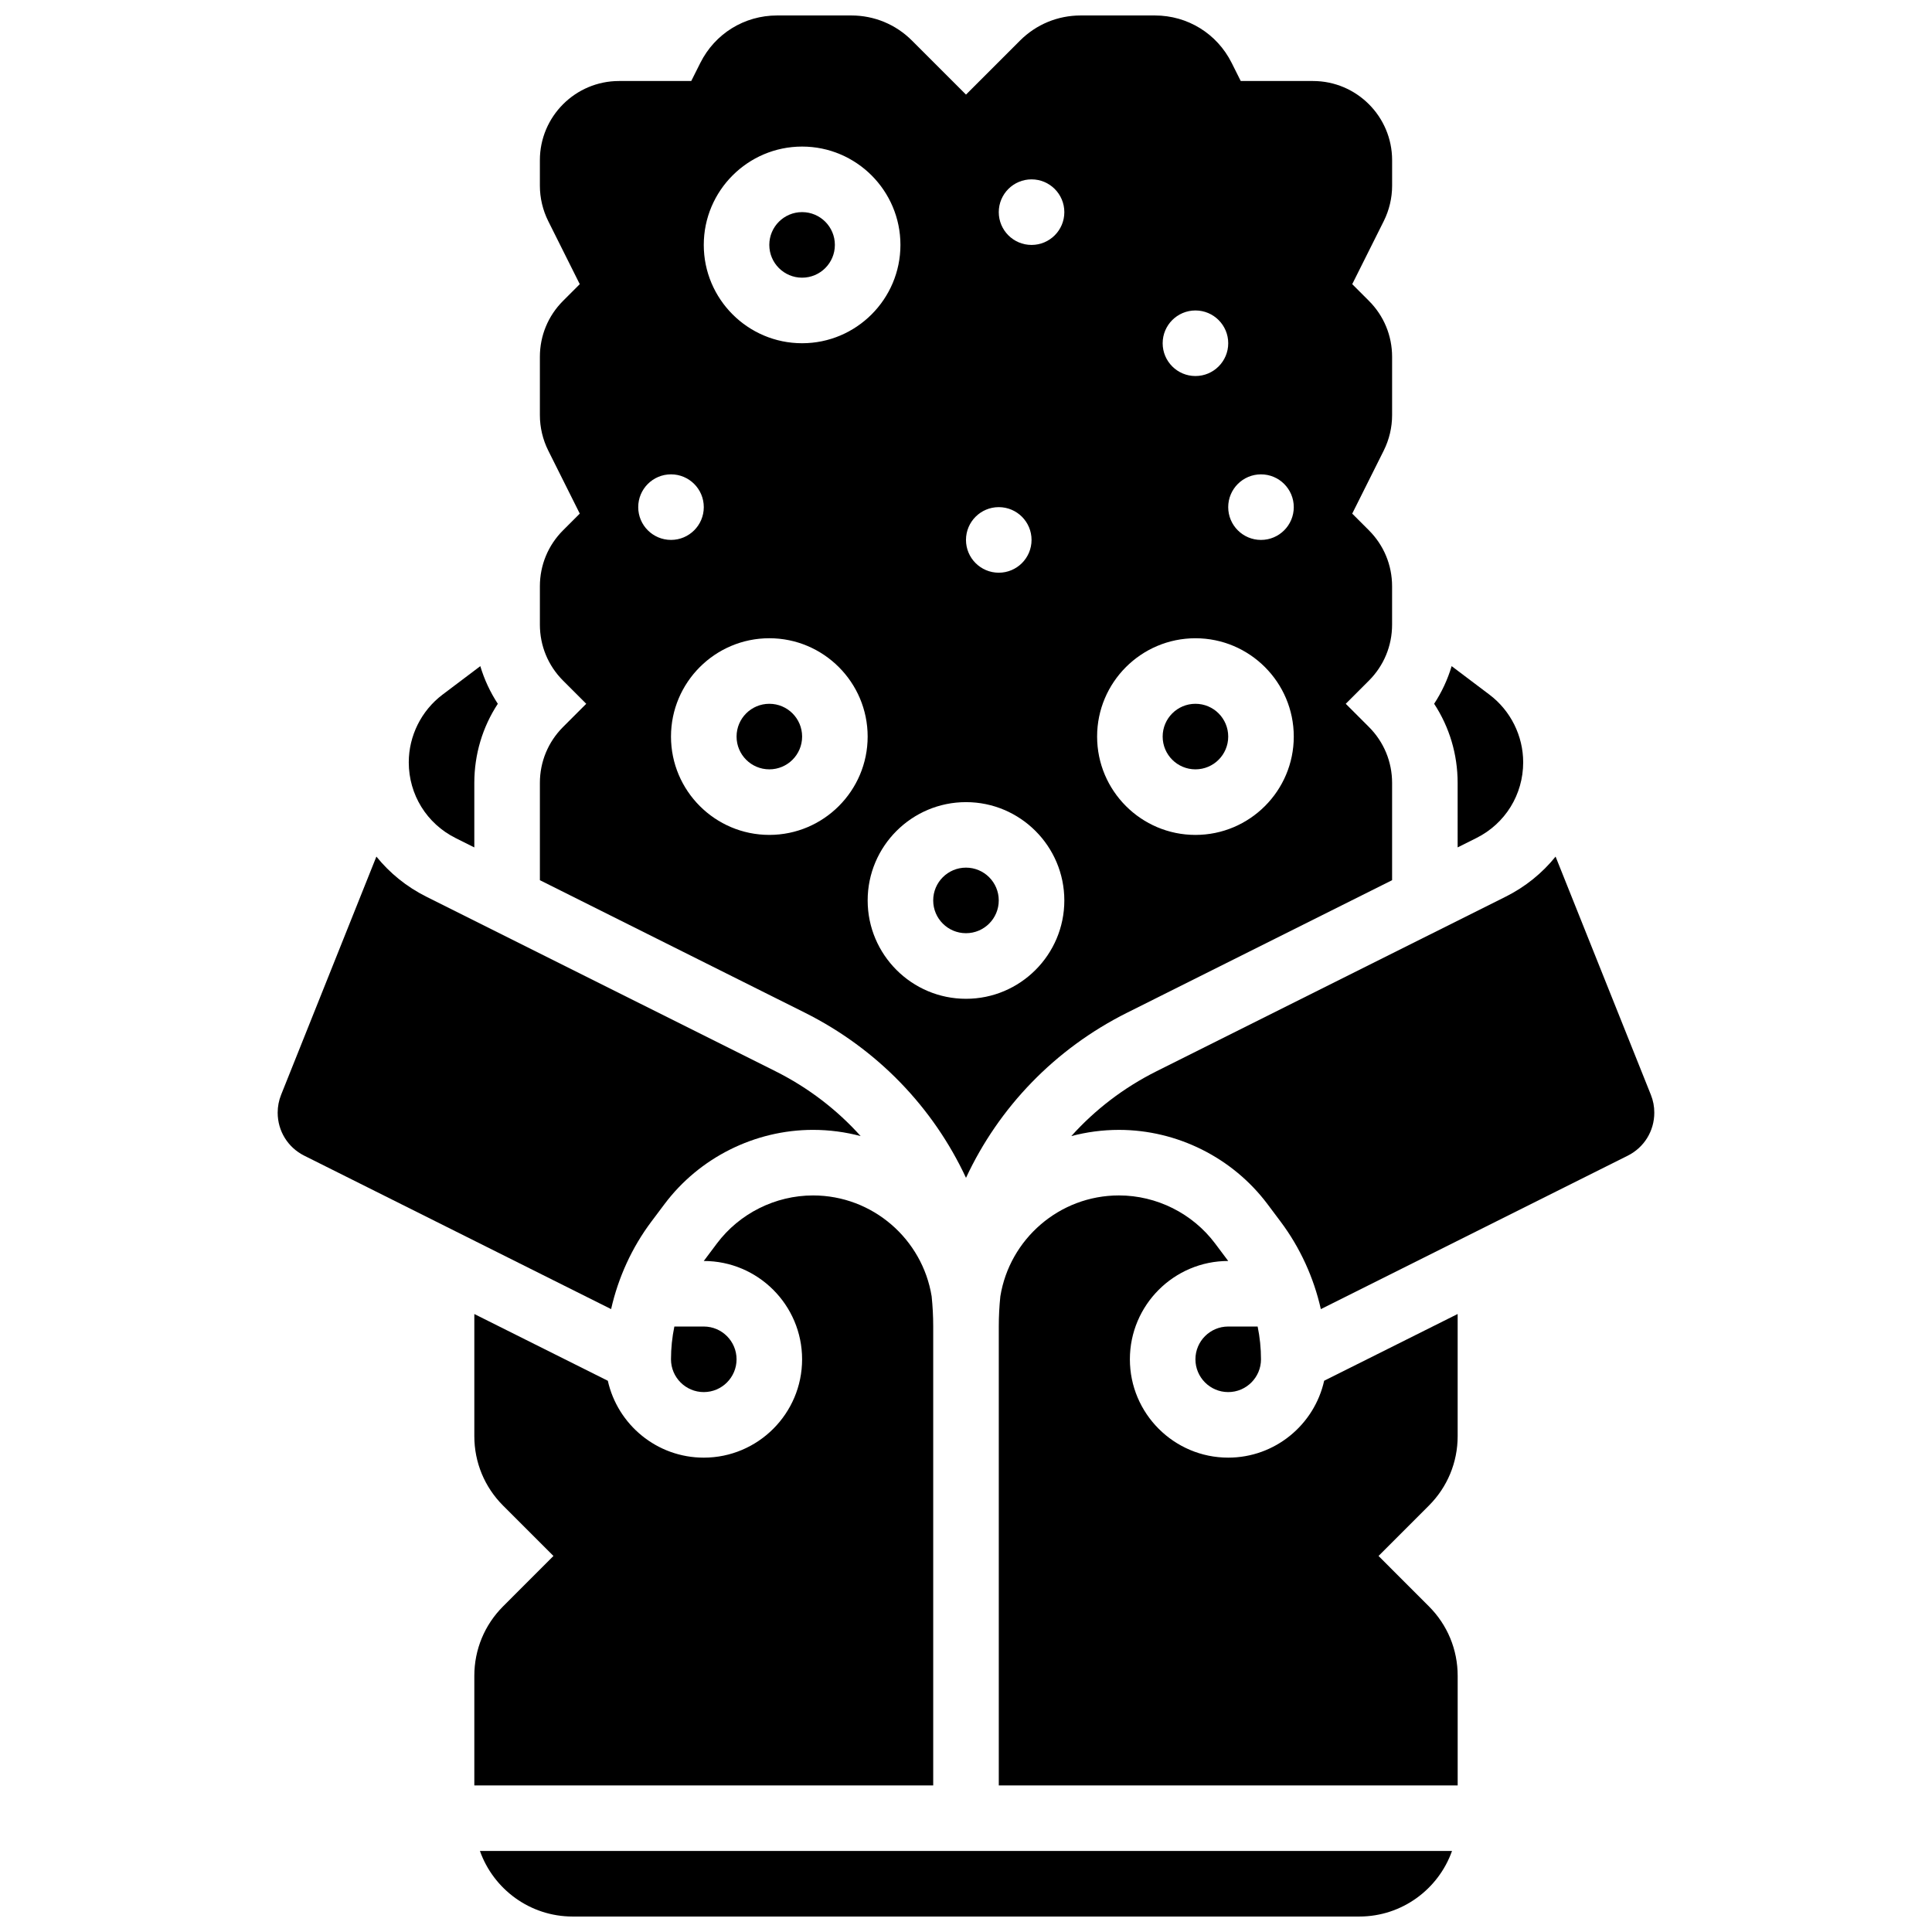 <?xml version="1.0" encoding="UTF-8"?>
<!-- Uploaded to: SVG Repo, www.svgrepo.com, Generator: SVG Repo Mixer Tools -->
<svg width="800px" height="800px" version="1.1" viewBox="144 144 512 512" xmlns="http://www.w3.org/2000/svg">
 <defs>
  <clipPath id="b">
   <path d="m287 148.09h226v308.91h-226z"/>
  </clipPath>
  <clipPath id="a">
   <path d="m271 634h258v17.902h-258z"/>
  </clipPath>
 </defs>
 <path d="m530.29 368.57 4.969-2.484c7.652-3.824 12.402-11.516 12.402-20.07 0-7-3.336-13.699-8.926-17.914l-10.035-7.57c-1.051 3.527-2.609 6.883-4.637 9.977 4.051 6.18 6.227 13.41 6.227 20.969z"/>
 <path d="m365.25 208.9c0 4.797-3.891 8.688-8.688 8.688s-8.688-3.891-8.688-8.688c0-4.797 3.891-8.688 8.688-8.688s8.688 3.891 8.688 8.688"/>
 <g clip-path="url(#b)">
  <path d="m400 456.14c8.68-18.637 23.488-34.16 42.73-43.781l70.191-35.098v-25.777c0-5.602-2.18-10.867-6.141-14.828l-6.144-6.144 6.141-6.141c3.961-3.961 6.141-9.227 6.141-14.828v-10.176c0-5.602-2.18-10.867-6.141-14.828l-4.426-4.426 8.355-16.711c1.449-2.898 2.215-6.141 2.215-9.379v-15.465c0-5.602-2.18-10.867-6.141-14.828l-4.426-4.426 8.355-16.711c1.449-2.898 2.215-6.141 2.215-9.379v-6.773c-0.004-11.562-9.41-20.973-20.973-20.973h-19.145l-2.402-4.801c-3.879-7.754-11.672-12.57-20.34-12.57h-19.676c-6.074 0-11.785 2.367-16.082 6.66l-14.309 14.309-14.312-14.309c-4.293-4.293-10.004-6.66-16.078-6.66h-19.676c-8.668 0-16.461 4.816-20.34 12.57l-2.406 4.801h-19.141c-11.562 0-20.973 9.41-20.973 20.973v6.773c0 3.238 0.766 6.481 2.215 9.379l8.355 16.711-4.426 4.426c-3.961 3.961-6.144 9.227-6.144 14.828v15.461c0 3.238 0.766 6.481 2.215 9.379l8.355 16.711-4.426 4.426c-3.961 3.961-6.144 9.227-6.144 14.828v10.176c0 5.602 2.18 10.867 6.141 14.828l6.144 6.144-6.141 6.141c-3.961 3.961-6.144 9.227-6.144 14.828v25.777l70.191 35.098c19.242 9.625 34.051 25.148 42.734 43.785zm78.176-186.43c4.797 0 8.688 3.891 8.688 8.688s-3.891 8.688-8.688 8.688-8.688-3.891-8.688-8.688 3.891-8.688 8.688-8.688zm-17.371-43.434c4.797 0 8.688 3.891 8.688 8.688s-3.891 8.688-8.688 8.688c-4.797 0-8.688-3.891-8.688-8.688s3.891-8.688 8.688-8.688zm0 86.867c14.367 0 26.059 11.691 26.059 26.059 0 14.367-11.691 26.059-26.059 26.059-14.367 0-26.059-11.691-26.059-26.059-0.004-14.371 11.688-26.059 26.059-26.059zm-43.434-121.61c4.797 0 8.688 3.891 8.688 8.688s-3.891 8.688-8.688 8.688-8.688-3.891-8.688-8.688c0-4.801 3.891-8.688 8.688-8.688zm-8.688 86.863c4.797 0 8.688 3.891 8.688 8.688s-3.891 8.688-8.688 8.688-8.688-3.891-8.688-8.688c0.004-4.801 3.891-8.688 8.688-8.688zm-8.684 78.176c14.367 0 26.059 11.691 26.059 26.059s-11.691 26.059-26.059 26.059-26.059-11.691-26.059-26.059c-0.004-14.367 11.688-26.059 26.059-26.059zm-43.434-173.73c14.367 0 26.059 11.691 26.059 26.059 0 14.367-11.691 26.059-26.059 26.059-14.367 0-26.059-11.691-26.059-26.059 0-14.367 11.691-26.059 26.059-26.059zm-43.43 95.551c0-4.797 3.891-8.688 8.688-8.688s8.688 3.891 8.688 8.688-3.891 8.688-8.688 8.688c-4.801-0.004-8.688-3.891-8.688-8.688zm8.684 60.805c0-14.367 11.691-26.059 26.059-26.059 14.367 0 26.059 11.691 26.059 26.059 0 14.367-11.691 26.059-26.059 26.059-14.367 0-26.059-11.691-26.059-26.059z"/>
 </g>
 <path d="m356.57 339.2c0 4.797-3.891 8.684-8.688 8.684s-8.684-3.887-8.684-8.684c0-4.797 3.887-8.688 8.684-8.688s8.688 3.891 8.688 8.688"/>
 <path d="m408.68 382.62c0 4.797-3.887 8.688-8.684 8.688-4.801 0-8.688-3.891-8.688-8.688s3.887-8.688 8.688-8.688c4.797 0 8.684 3.891 8.684 8.688"/>
 <path d="m469.49 339.2c0 4.797-3.887 8.684-8.684 8.684-4.801 0-8.688-3.887-8.688-8.684 0-4.797 3.887-8.688 8.688-8.688 4.797 0 8.684 3.891 8.684 8.688"/>
 <path d="m264.73 366.09 4.969 2.484v-17.094c0-7.562 2.176-14.789 6.227-20.969-2.027-3.094-3.586-6.449-4.637-9.977l-10.035 7.57c-5.59 4.219-8.926 10.914-8.926 17.914 0 8.555 4.75 16.246 12.402 20.07z"/>
 <path d="m581.5 434.14-25.254-63.133c-3.516 4.356-7.977 8-13.215 10.617l-92.535 46.266c-8.73 4.363-16.336 10.227-22.586 17.188 4.031-1.07 8.258-1.648 12.621-1.648 15.41 0 30.133 7.359 39.379 19.691l3.473 4.633c5.152 6.871 8.773 14.824 10.656 23.18l81.32-40.66c4.348-2.172 7.047-6.539 7.047-11.398 0.008-1.629-0.301-3.219-0.906-4.734z"/>
 <path d="m460.8 504.23c0 4.789 3.898 8.688 8.688 8.688 4.789 0 8.688-3.898 8.688-8.688 0-2.922-0.301-5.832-0.887-8.688h-7.805c-4.789 0-8.684 3.898-8.684 8.688z"/>
 <g clip-path="url(#a)">
  <path d="m295.76 651.9h208.47c11.324 0 20.98-7.262 24.566-17.371h-257.61c3.59 10.109 13.242 17.371 24.566 17.371z"/>
 </g>
 <path d="m391.31 512.92v-17.371c0-2.699-0.141-5.371-0.414-8.008-2.453-15.141-15.613-26.738-31.434-26.738-9.973 0-19.496 4.762-25.48 12.738l-3.477 4.633c14.367 0 26.059 11.691 26.059 26.059s-11.691 26.059-26.059 26.059c-12.418 0-22.824-8.73-25.426-20.375l-35.379-17.688v32.359c0 6.961 2.711 13.504 7.633 18.426l13.336 13.336-13.336 13.34c-4.922 4.922-7.633 11.465-7.633 18.426v29.039h121.61z"/>
 <path d="m316.61 467.75 3.477-4.633c9.242-12.332 23.965-19.691 39.375-19.691 4.363 0 8.594 0.578 12.621 1.648-6.25-6.957-13.855-12.82-22.586-17.188l-92.535-46.266c-5.238-2.617-9.695-6.266-13.215-10.617l-25.25 63.129c-0.605 1.512-0.91 3.106-0.91 4.734 0 4.859 2.699 9.227 7.043 11.398l81.32 40.66c1.887-8.352 5.504-16.305 10.66-23.176z"/>
 <path d="m321.82 504.23c0 4.789 3.898 8.688 8.688 8.688 4.789 0 8.688-3.898 8.688-8.688s-3.898-8.688-8.688-8.688h-7.797c-0.59 2.856-0.891 5.766-0.891 8.688z"/>
 <path d="m469.49 530.29c-14.367 0-26.059-11.691-26.059-26.059s11.691-26.059 26.059-26.059l-3.473-4.633c-5.984-7.977-15.508-12.738-25.48-12.738-15.82 0-28.98 11.598-31.434 26.738-0.277 2.637-0.414 5.312-0.414 8.008v121.61h121.61v-29.039c0-6.961-2.711-13.504-7.633-18.426l-13.34-13.344 13.336-13.34c4.922-4.922 7.633-11.465 7.633-18.426v-32.359l-35.379 17.688c-2.598 11.648-13.008 20.379-25.426 20.379z"/>
</svg>